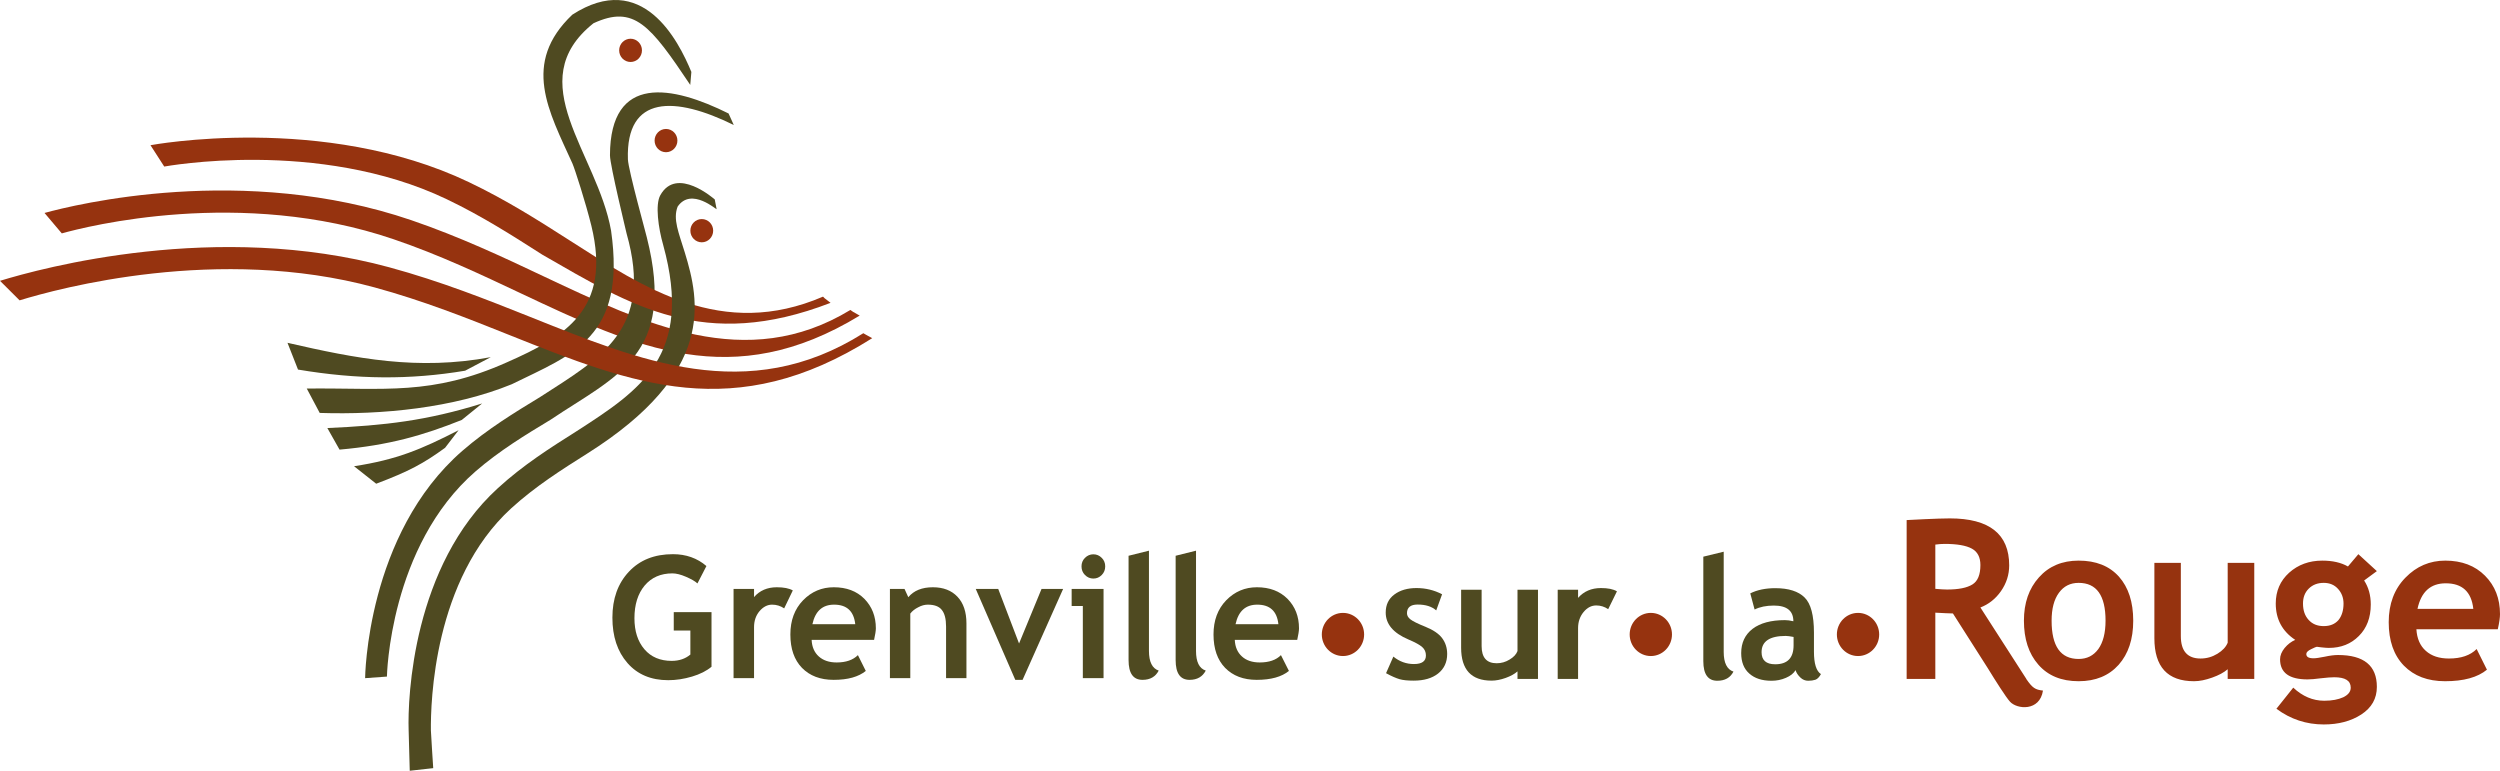 <svg width="253" height="78" viewBox="0 0 253 78" fill="none" xmlns="http://www.w3.org/2000/svg">
<path fill-rule="evenodd" clip-rule="evenodd" d="M201.167 67.624C201.952 68.904 202.994 70.55 203.409 71.007C204.115 71.795 206.424 72.012 206.749 69.887C205.964 69.796 205.695 69.635 205.056 68.71H205.067L200.417 61.477C201.246 61.157 201.952 60.608 202.501 59.82C203.05 59.031 203.33 58.163 203.33 57.215C203.33 54.049 201.324 52.461 197.323 52.461C196.673 52.461 195.822 52.495 194.768 52.541C193.715 52.598 193.11 52.632 192.953 52.632V68.71H195.855V62.002C196.617 62.048 197.211 62.071 197.637 62.082L201.167 67.624ZM252.776 63.682H244.539C244.595 64.619 244.909 65.35 245.491 65.865C246.074 66.39 246.848 66.642 247.834 66.642C249.067 66.642 249.997 66.322 250.636 65.682L251.678 67.773C250.736 68.55 249.324 68.939 247.441 68.939C245.682 68.939 244.304 68.413 243.272 67.362C242.253 66.31 241.737 64.848 241.737 62.962C241.737 61.111 242.309 59.603 243.429 58.46C244.55 57.306 245.895 56.735 247.464 56.735C249.134 56.735 250.479 57.249 251.487 58.266C252.496 59.283 253 60.574 253 62.151C253 62.482 252.933 62.996 252.776 63.682ZM244.651 61.614H250.299C250.109 59.888 249.179 59.031 247.509 59.031C245.973 59.031 245.021 59.888 244.651 61.614ZM230.373 71.727L232.077 69.59C233.018 70.47 234.06 70.915 235.215 70.915C235.999 70.915 236.638 70.79 237.142 70.561C237.635 70.321 237.893 70.001 237.893 69.59C237.893 68.881 237.333 68.538 236.223 68.538C235.921 68.538 235.472 68.573 234.878 68.641C234.284 68.721 233.836 68.756 233.522 68.756C231.673 68.756 230.743 68.082 230.743 66.722C230.743 66.333 230.9 65.956 231.202 65.579C231.516 65.202 231.875 64.928 232.278 64.756C230.967 63.888 230.306 62.665 230.306 61.077C230.306 59.82 230.754 58.78 231.662 57.957C232.57 57.146 233.69 56.735 235.013 56.735C236.044 56.735 236.918 56.929 237.613 57.329L238.666 56.083L240.538 57.797L239.249 58.746C239.697 59.431 239.922 60.243 239.922 61.168C239.922 62.505 239.518 63.568 238.711 64.368C237.915 65.168 236.907 65.568 235.674 65.568C235.484 65.568 235.226 65.545 234.901 65.51L234.464 65.453C234.408 65.453 234.217 65.533 233.892 65.693C233.556 65.853 233.399 66.013 233.399 66.185C233.399 66.482 233.634 66.619 234.139 66.619C234.363 66.619 234.733 66.562 235.259 66.459C235.786 66.345 236.234 66.287 236.604 66.287C239.227 66.287 240.538 67.362 240.538 69.51C240.538 70.698 240.011 71.624 238.958 72.309C237.915 72.984 236.649 73.315 235.17 73.315C233.399 73.315 231.808 72.789 230.373 71.727ZM233.063 61.077C233.063 61.774 233.253 62.322 233.634 62.734C234.015 63.157 234.52 63.362 235.159 63.362C235.809 63.362 236.29 63.157 236.649 62.757C236.985 62.345 237.165 61.785 237.165 61.077C237.165 60.494 236.974 59.991 236.604 59.591C236.234 59.18 235.752 58.986 235.159 58.986C234.542 58.986 234.038 59.18 233.646 59.568C233.253 59.957 233.063 60.46 233.063 61.077ZM225.442 68.71V67.727C225.061 68.059 224.545 68.333 223.873 68.573C223.201 68.813 222.595 68.939 222.035 68.939C219.357 68.939 218.023 67.487 218.023 64.585V56.963H220.701V64.379C220.701 65.888 221.374 66.642 222.696 66.642C223.313 66.642 223.873 66.482 224.4 66.162C224.926 65.842 225.274 65.465 225.442 65.042V56.963H228.132V68.71H225.442ZM204.821 62.814C204.821 61.02 205.325 59.557 206.345 58.426C207.354 57.294 208.699 56.735 210.357 56.735C212.106 56.735 213.462 57.272 214.437 58.357C215.4 59.443 215.882 60.928 215.882 62.814C215.882 64.688 215.389 66.173 214.403 67.282C213.417 68.379 212.072 68.939 210.357 68.939C208.609 68.939 207.253 68.379 206.278 67.259C205.303 66.15 204.821 64.665 204.821 62.814ZM207.623 62.814C207.623 65.396 208.53 66.687 210.357 66.687C211.198 66.687 211.859 66.356 212.352 65.682C212.834 65.008 213.081 64.048 213.081 62.814C213.081 60.254 212.173 58.986 210.357 58.986C209.517 58.986 208.855 59.317 208.362 59.991C207.869 60.665 207.623 61.602 207.623 62.814ZM195.855 55.112V59.591C196.371 59.637 196.774 59.66 197.043 59.66C198.209 59.66 199.06 59.489 199.61 59.146C200.148 58.814 200.417 58.163 200.417 57.18C200.417 56.392 200.125 55.832 199.554 55.523C198.971 55.203 198.052 55.043 196.808 55.043C196.505 55.043 196.191 55.066 195.855 55.112Z" fill="#96330F"/>
<path d="M71.49 57.283L70.582 59.043C70.336 58.814 69.943 58.597 69.417 58.368C68.89 58.14 68.43 58.026 68.049 58.026C66.861 58.026 65.931 58.437 65.236 59.26C64.553 60.082 64.205 61.179 64.205 62.562C64.205 63.876 64.541 64.916 65.214 65.704C65.886 66.493 66.817 66.881 67.971 66.881C68.733 66.881 69.361 66.664 69.865 66.242V63.808H68.184V61.945H72.005V67.476C71.501 67.898 70.84 68.23 70.033 68.47C69.226 68.71 68.419 68.835 67.624 68.835C65.886 68.835 64.508 68.253 63.499 67.099C62.479 65.933 61.975 64.402 61.975 62.505C61.975 60.597 62.524 59.054 63.634 57.866C64.743 56.677 66.223 56.083 68.105 56.083C69.428 56.083 70.56 56.483 71.49 57.283Z" fill="#4F4A21"/>
<path d="M79.358 61.568C78.988 61.317 78.584 61.191 78.136 61.191C77.665 61.191 77.239 61.408 76.858 61.854C76.489 62.299 76.309 62.836 76.309 63.476V68.63H74.236V59.603H76.309V60.425C76.881 59.763 77.654 59.431 78.607 59.431C79.313 59.431 79.851 59.534 80.232 59.751L79.358 61.568Z" fill="#4F4A21"/>
<path d="M88.457 64.756H82.137C82.17 65.476 82.417 66.036 82.865 66.436C83.313 66.836 83.907 67.041 84.669 67.041C85.611 67.041 86.328 66.79 86.821 66.299L87.617 67.898C86.888 68.493 85.812 68.801 84.367 68.801C83.011 68.801 81.946 68.39 81.162 67.59C80.377 66.779 79.985 65.659 79.985 64.208C79.985 62.791 80.411 61.636 81.274 60.745C82.137 59.865 83.168 59.431 84.378 59.431C85.667 59.431 86.698 59.82 87.471 60.597C88.245 61.385 88.637 62.379 88.637 63.59C88.637 63.842 88.57 64.23 88.457 64.756ZM82.215 63.168H86.552C86.406 61.842 85.689 61.191 84.412 61.191C83.235 61.191 82.507 61.842 82.215 63.168Z" fill="#4F4A21"/>
<path d="M95.742 68.63V63.408C95.742 62.631 95.596 62.071 95.305 61.717C95.025 61.362 94.554 61.191 93.893 61.191C93.59 61.191 93.265 61.271 92.929 61.454C92.582 61.625 92.313 61.842 92.122 62.094V68.63H90.06V59.603H91.539L91.92 60.437C92.481 59.763 93.31 59.431 94.408 59.431C95.462 59.431 96.291 59.751 96.896 60.391C97.502 61.031 97.804 61.934 97.804 63.088V68.63H95.742Z" fill="#4F4A21"/>
<path d="M103.486 68.801H102.747L98.746 59.602H101.021L103.128 65.122L105.403 59.602H107.588L103.486 68.801Z" fill="#4F4A21"/>
<path d="M110.648 56.095C110.984 56.095 111.264 56.22 111.5 56.46C111.735 56.689 111.847 56.986 111.847 57.317C111.847 57.66 111.735 57.946 111.5 58.186C111.264 58.426 110.984 58.551 110.648 58.551C110.323 58.551 110.031 58.426 109.796 58.186C109.561 57.946 109.449 57.66 109.449 57.317C109.449 56.986 109.561 56.689 109.796 56.46C110.031 56.22 110.323 56.095 110.648 56.095ZM109.583 68.63V61.328H108.451V59.603H111.679V68.63H109.583Z" fill="#4F4A21"/>
<path d="M114.211 56.243L116.274 55.729V65.876C116.274 66.984 116.61 67.647 117.26 67.864C116.946 68.481 116.397 68.801 115.624 68.801C114.682 68.801 114.211 68.139 114.211 66.802V56.243Z" fill="#4F4A21"/>
<path d="M118.975 56.243L121.037 55.729V65.876C121.037 66.984 121.362 67.647 122.023 67.864C121.698 68.481 121.16 68.801 120.387 68.801C119.445 68.801 118.975 68.139 118.975 66.802V56.243Z" fill="#4F4A21"/>
<path d="M131.28 64.756H124.959C124.993 65.476 125.239 66.036 125.687 66.436C126.124 66.836 126.73 67.041 127.48 67.041C128.433 67.041 129.15 66.79 129.632 66.299L130.439 67.898C129.711 68.493 128.624 68.801 127.178 68.801C125.833 68.801 124.768 68.39 123.984 67.59C123.199 66.779 122.807 65.659 122.807 64.208C122.807 62.791 123.233 61.636 124.096 60.745C124.959 59.865 125.99 59.431 127.2 59.431C128.489 59.431 129.509 59.82 130.293 60.597C131.067 61.385 131.459 62.379 131.459 63.59C131.459 63.842 131.392 64.23 131.28 64.756ZM125.037 63.168H129.374C129.229 61.842 128.512 61.191 127.234 61.191C126.057 61.191 125.329 61.842 125.037 63.168Z" fill="#4F4A21"/>
<path d="M140.268 68.127L141.008 66.447C141.624 66.95 142.319 67.201 143.092 67.201C143.899 67.201 144.303 66.916 144.303 66.333C144.303 65.99 144.179 65.705 143.933 65.487C143.697 65.27 143.227 65.008 142.521 64.71C140.996 64.059 140.234 63.156 140.234 61.991C140.234 61.202 140.526 60.597 141.109 60.163C141.691 59.728 142.442 59.511 143.35 59.511C144.269 59.511 145.132 59.717 145.939 60.14L145.345 61.774C144.897 61.374 144.269 61.18 143.462 61.18C142.745 61.18 142.386 61.477 142.386 62.059C142.386 62.299 142.509 62.505 142.745 62.688C142.98 62.871 143.484 63.122 144.258 63.431C145.042 63.751 145.603 64.128 145.939 64.573C146.275 65.019 146.454 65.556 146.454 66.184C146.454 67.019 146.141 67.681 145.535 68.161C144.93 68.641 144.101 68.881 143.059 68.881C142.465 68.881 141.994 68.836 141.635 68.733C141.288 68.63 140.828 68.436 140.268 68.127Z" fill="#4F4A21"/>
<path d="M153.571 68.71V67.944C153.279 68.207 152.876 68.424 152.371 68.607C151.856 68.79 151.385 68.881 150.948 68.881C148.897 68.881 147.866 67.773 147.866 65.545V59.683H149.94V65.385C149.94 66.539 150.444 67.121 151.464 67.121C151.934 67.121 152.371 66.996 152.775 66.744C153.178 66.504 153.447 66.219 153.571 65.887V59.683H155.644V68.71H153.571Z" fill="#4F4A21"/>
<path d="M162.749 61.648C162.379 61.397 161.976 61.271 161.539 61.271C161.057 61.271 160.631 61.488 160.261 61.934C159.891 62.379 159.701 62.928 159.701 63.568V68.71H157.639V59.683H159.701V60.505C160.284 59.843 161.057 59.511 162.009 59.511C162.715 59.511 163.253 59.614 163.634 59.843L162.749 61.648Z" fill="#4F4A21"/>
<path d="M172.376 56.335L174.439 55.832V65.979C174.439 67.088 174.775 67.75 175.425 67.967C175.111 68.584 174.562 68.893 173.789 68.893C172.847 68.893 172.376 68.23 172.376 66.905V56.335Z" fill="#4F4A21"/>
<path d="M181.712 67.819C181.521 68.139 181.196 68.402 180.737 68.596C180.266 68.802 179.784 68.893 179.269 68.893C178.327 68.893 177.576 68.653 177.027 68.162C176.478 67.682 176.209 66.985 176.209 66.093C176.209 65.054 176.59 64.231 177.363 63.637C178.125 63.054 179.224 62.757 180.636 62.757C180.871 62.757 181.163 62.791 181.488 62.871C181.488 61.82 180.838 61.283 179.515 61.283C178.742 61.283 178.092 61.42 177.565 61.683L177.128 60.049C177.834 59.694 178.686 59.523 179.661 59.523C181.006 59.523 182.003 59.843 182.631 60.471C183.258 61.088 183.572 62.277 183.572 64.025V65.956C183.572 67.156 183.807 67.91 184.278 68.219C184.11 68.527 183.919 68.722 183.718 68.79C183.505 68.859 183.269 68.893 182.989 68.893C182.698 68.893 182.429 68.79 182.194 68.562C181.958 68.333 181.79 68.093 181.712 67.819ZM181.51 64.459C181.151 64.391 180.894 64.356 180.714 64.356C179.089 64.356 178.271 64.905 178.271 66.002C178.271 66.813 178.731 67.225 179.65 67.225C180.894 67.225 181.51 66.585 181.51 65.305V64.459Z" fill="#4F4A21"/>
<path fill-rule="evenodd" clip-rule="evenodd" d="M6.254 23.619C8.742 22.922 24.375 18.934 39.841 24.214C44.47 25.791 48.695 27.79 52.662 29.664C64.418 35.206 74.124 39.777 87.001 31.938L86.317 31.55L86.059 31.367C75.513 37.777 65.192 32.761 54.96 27.939C50.88 26.008 46.532 23.962 41.623 22.282C24.633 16.489 7.576 20.706 4.505 21.551L6.254 23.619Z" fill="#96330F"/>
<path fill-rule="evenodd" clip-rule="evenodd" d="M39.157 68.47C39.157 68.436 39.404 55.272 48.134 47.696C50.533 45.616 53.2 43.993 55.722 42.474C62.334 38.029 68.475 35.96 65.46 24.031C65.483 24.031 63.578 17.198 63.544 16.123C63.331 9.564 68.318 9.724 74.258 12.65L73.731 11.484C68.061 8.662 61.751 7.416 61.729 15.712C61.729 16.729 63.421 23.631 63.41 23.631C66.167 33.344 60.821 36.2 54.679 40.166C52.09 41.742 49.345 43.411 46.801 45.616C37.084 54.049 36.95 68.584 36.95 68.63L39.157 68.47Z" fill="#4F4A21"/>
<path fill-rule="evenodd" clip-rule="evenodd" d="M16.62 16.855C16.665 16.855 32.187 13.953 45.176 20.146C48.773 21.86 51.922 23.883 54.892 25.779C63.892 30.956 71.255 35.595 84.053 30.647L83.448 30.179L83.291 30.019C73.093 34.407 65.203 29.173 57.627 24.317C54.556 22.351 51.284 20.26 47.451 18.432C32.747 11.416 15.287 14.684 15.23 14.695L16.62 16.855Z" fill="#96330F"/>
<path fill-rule="evenodd" clip-rule="evenodd" d="M45.041 45.319C42.834 46.919 41.422 47.684 38.071 48.953L35.829 47.182C40.166 46.519 42.643 45.468 46.409 43.537L45.041 45.319ZM48.796 40.828C43.17 42.577 38.945 43.057 33.128 43.319L34.361 45.502C39.404 45.056 42.879 44.039 46.734 42.497L48.796 40.828ZM60.059 2.354C64.172 0.457 65.797 2.537 69.854 8.593L69.966 7.279C68.644 4.091 65.013 -3.096 57.918 1.486C52.752 6.399 55.531 11.244 57.93 16.546C58.165 17.072 59.274 20.523 59.846 22.843C61.919 31.344 57.156 34.075 51.317 36.658C43.674 40.074 38.922 39.24 31.044 39.32L32.355 41.788C38.653 41.994 45.893 41.297 51.788 38.886C57.974 35.846 63.387 34.155 61.841 23.345C60.451 15.472 52.651 8.273 60.059 2.354ZM49.67 36.143C42.273 37.526 36.02 36.281 29.094 34.692L30.158 37.4C36.132 38.406 41.478 38.452 47.07 37.515L49.67 36.143Z" fill="#4F4A21"/>
<path fill-rule="evenodd" clip-rule="evenodd" d="M43.842 77.737C43.842 77.737 43.618 74.309 43.607 73.932C43.573 71.087 43.876 58.632 51.732 51.444C54.175 49.216 56.876 47.513 59.409 45.913C72.465 37.686 70.795 30.453 69.305 25.562C68.688 23.54 68.083 22.191 68.576 20.911C69.966 18.877 72.6 21.323 72.521 21.163L72.331 20.18C72.319 20.18 68.475 16.752 66.817 19.769C66.301 20.706 66.615 23.048 67.119 24.808C70.19 35.983 64.799 39.48 58.367 43.628C55.744 45.285 52.954 47.045 50.376 49.41C41.791 57.237 41.242 70.561 41.354 73.886C41.365 74.378 41.455 77.92 41.466 78L43.842 77.737Z" fill="#4F4A21"/>
<path d="M63.813 6.273C64.451 6.273 64.967 5.746 64.967 5.096C64.967 4.446 64.451 3.919 63.813 3.919C63.175 3.919 62.659 4.446 62.659 5.096C62.659 5.746 63.175 6.273 63.813 6.273Z" fill="#96330F"/>
<path d="M71.019 24.522C71.657 24.522 72.173 23.995 72.173 23.345C72.173 22.695 71.657 22.169 71.019 22.169C70.382 22.169 69.865 22.695 69.865 23.345C69.865 23.995 70.382 24.522 71.019 24.522Z" fill="#96330F"/>
<path d="M67.399 15.404C68.037 15.404 68.554 14.877 68.554 14.227C68.554 13.577 68.037 13.05 67.399 13.05C66.762 13.05 66.245 13.577 66.245 14.227C66.245 14.877 66.762 15.404 67.399 15.404Z" fill="#96330F"/>
<path fill-rule="evenodd" clip-rule="evenodd" d="M1.984 30.395C5.929 29.184 22.112 24.785 37.891 29.081C42.845 30.43 47.35 32.224 51.575 33.915C64.06 38.897 74.359 42.999 88.267 34.224L87.583 33.846L87.37 33.721C75.637 41.125 64.62 36.452 53.637 32.064C49.278 30.327 44.638 28.476 39.382 27.047C21.944 22.305 4.247 27.116 0 28.419L1.984 30.395Z" fill="#96330F"/>
<path d="M188.033 66.391C189.215 66.391 190.173 65.413 190.173 64.208C190.173 63.002 189.215 62.025 188.033 62.025C186.85 62.025 185.892 63.002 185.892 64.208C185.892 65.413 186.85 66.391 188.033 66.391Z" fill="#96330F"/>
<path d="M167.064 66.391C168.246 66.391 169.204 65.413 169.204 64.208C169.204 63.002 168.246 62.025 167.064 62.025C165.882 62.025 164.923 63.002 164.923 64.208C164.923 65.413 165.882 66.391 167.064 66.391Z" fill="#96330F"/>
<path d="M135.908 66.391C137.09 66.391 138.049 65.413 138.049 64.208C138.049 63.002 137.09 62.025 135.908 62.025C134.726 62.025 133.768 63.002 133.768 64.208C133.768 65.413 134.726 66.391 135.908 66.391Z" fill="#96330F"/>
</svg>
